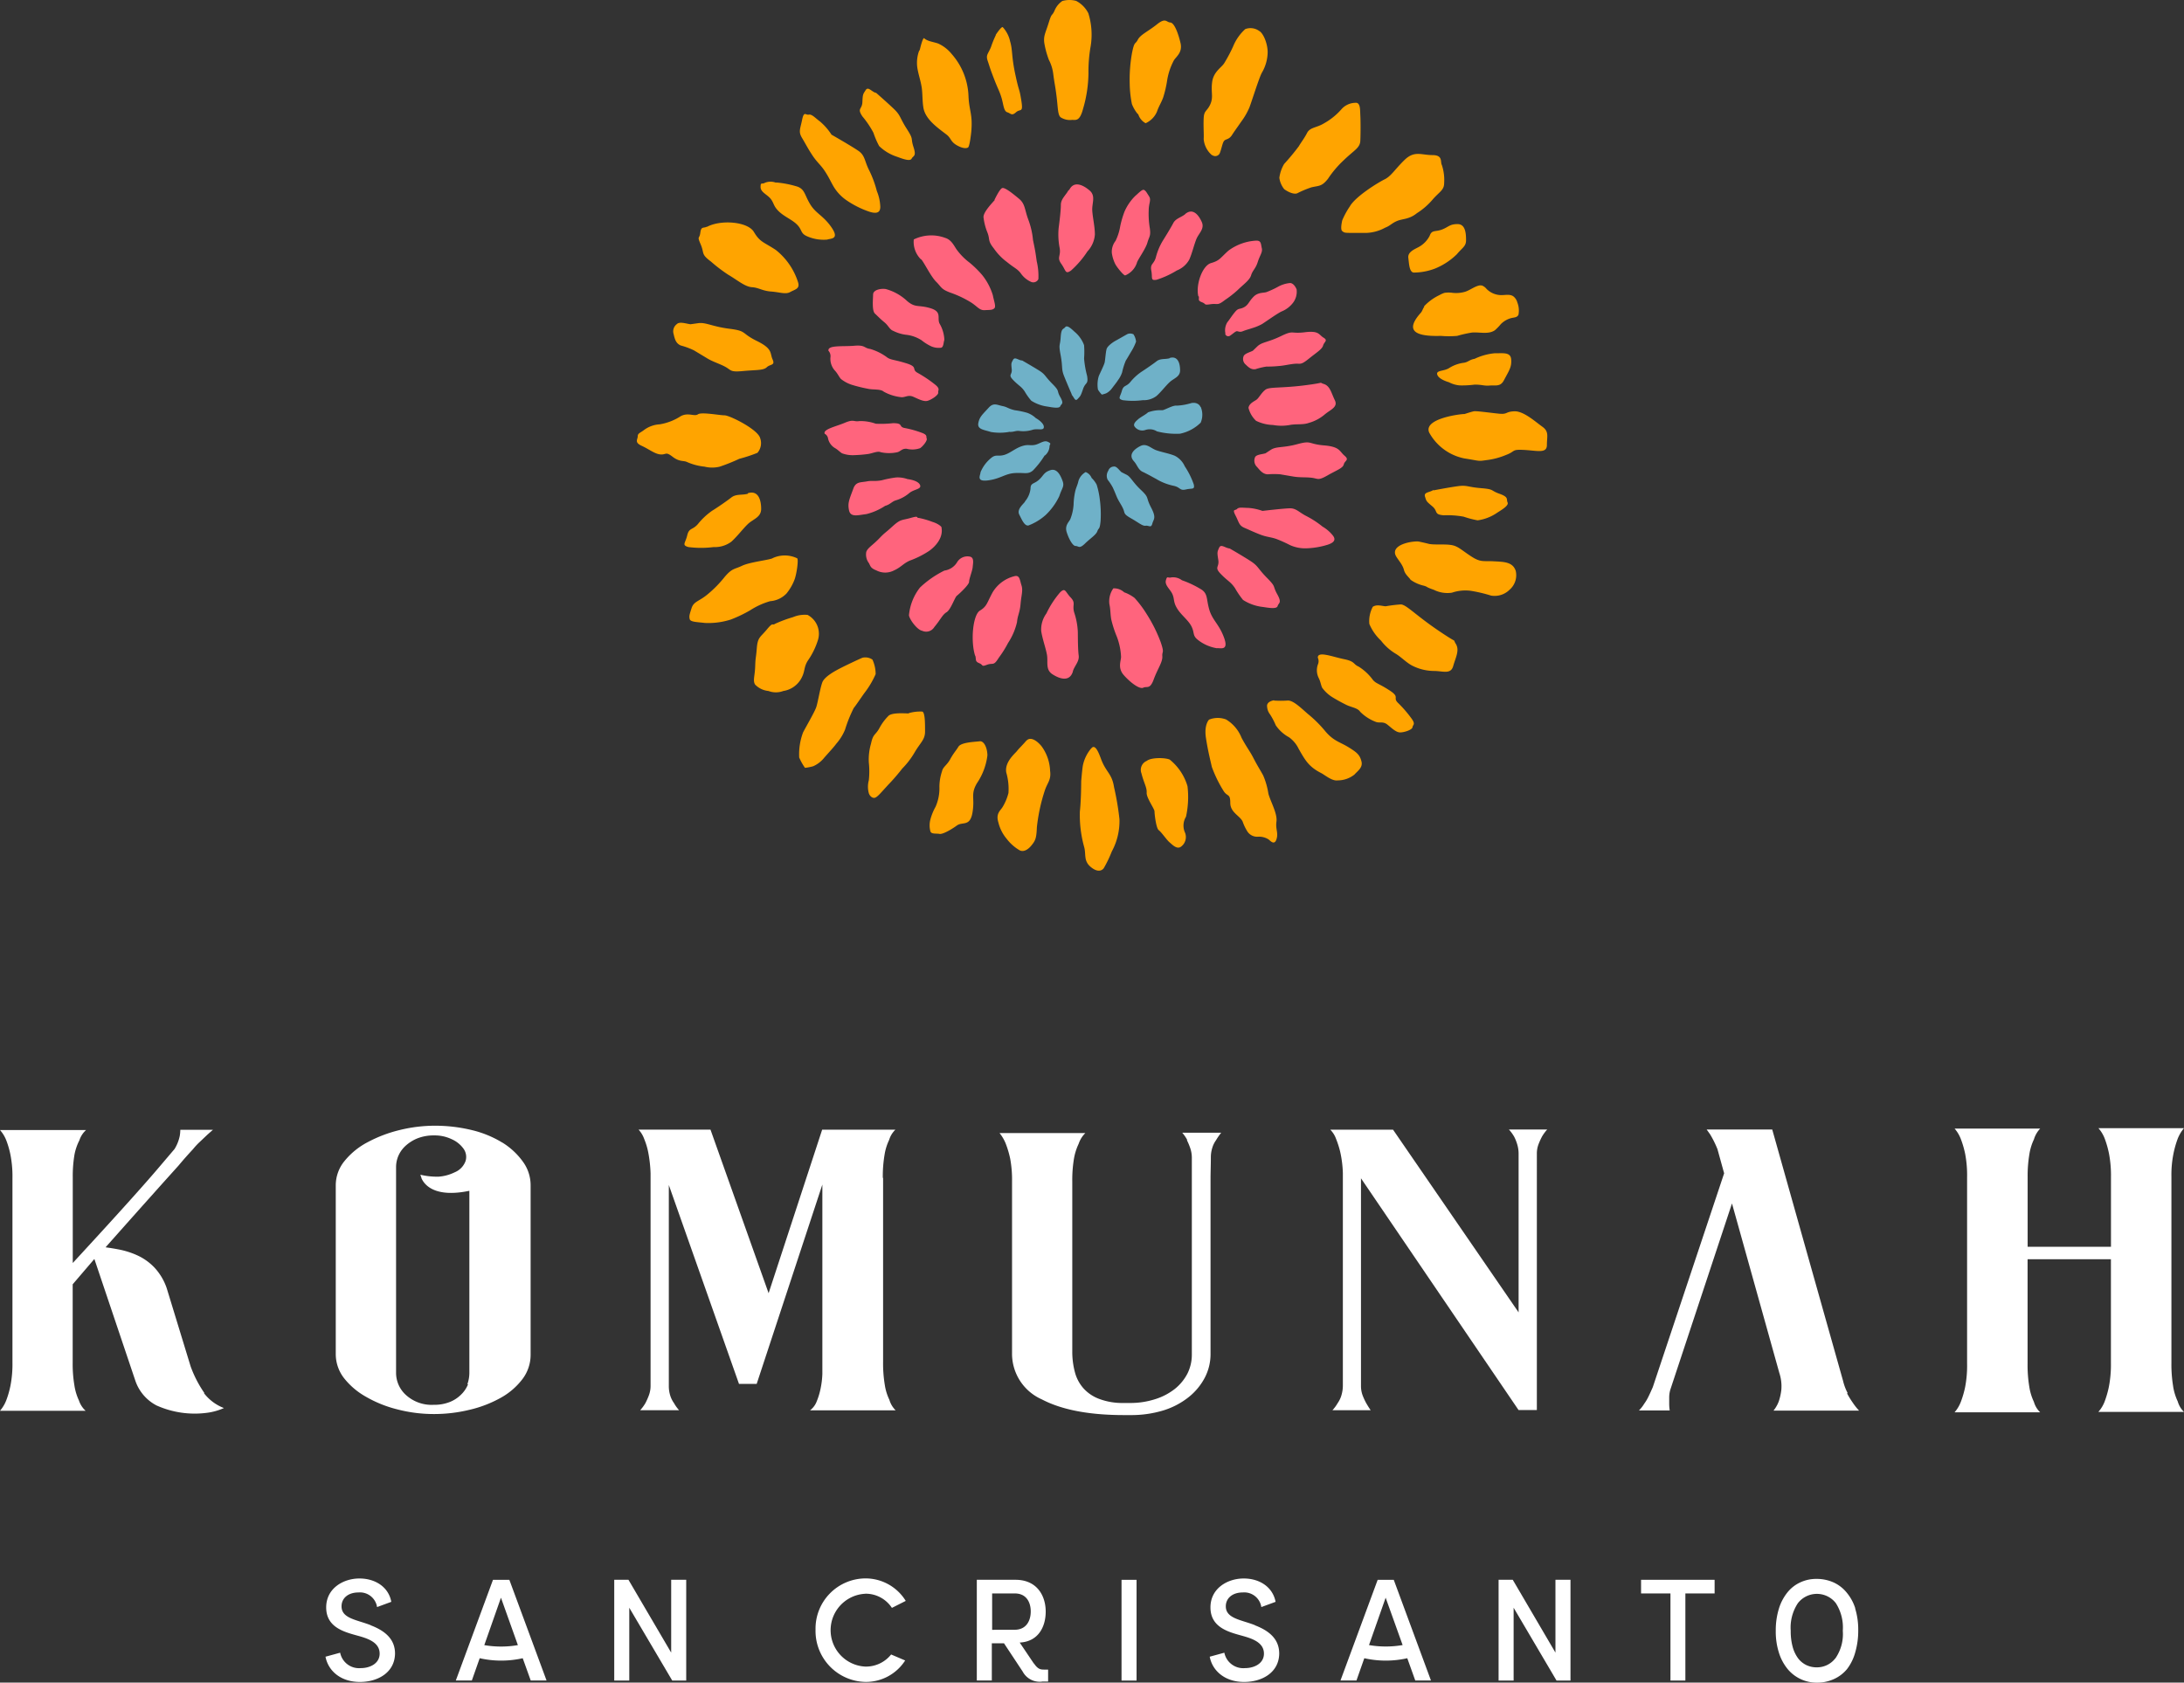 <svg xmlns="http://www.w3.org/2000/svg" viewBox="0 0 835 643.47"><rect x="0" y="0" width="835" height="643.47" fill="#333333" stroke="none"/><defs><style>.cls-1{fill:#fff;}.cls-2{fill:#ffa400;}.cls-3{fill:#ff647d;}.cls-4{fill:#6fb1c8;}</style></defs><g id="Capa_2" data-name="Capa 2"><g id="Capa_1-2" data-name="Capa 1"><path class="cls-1" d="M78.12,532.7a44.33,44.33,0,0,1-5.24-10.17L63.73,492.6a22,22,0,0,0-4.61-7.78,21.22,21.22,0,0,0-6.23-4.56A31.07,31.07,0,0,0,46.26,478c-2.19-.46-4.15-.76-5.9-1q11.13-12.55,17.8-20c4.45-5,7.83-8.72,10.17-11.34,2.54-3.05,4.45-5.09,5.47-6.2a26.23,26.23,0,0,1,2.54-2.73l2.54-2.41c.87-.82,1.76-1.58,2.54-2.26H68.94a15.68,15.68,0,0,1-.2,2.26,15.48,15.48,0,0,1-2,5.08l-5.67,6.67q-3.69,4.39-11.54,13.14T27.82,483V450.31a49.65,49.65,0,0,1,.66-8.78,20.3,20.3,0,0,1,1.88-5.46,9,9,0,0,1,2.55-3.92H0a13.15,13.15,0,0,1,2.39,3.92A33.78,33.78,0,0,1,4,441.66a42.32,42.32,0,0,1,.76,8.77v70.62A43,43,0,0,1,4,529.9a35,35,0,0,1-1.63,5.67A13.81,13.81,0,0,1,0,539.51H32.73a9.22,9.22,0,0,1-2.55-3.94,20.67,20.67,0,0,1-1.72-5.67,49.43,49.43,0,0,1-.67-8.85v-29.9l8.29-9.69L51.8,528.17a16.69,16.69,0,0,0,8.06,9.31,35.64,35.64,0,0,0,19.33,2.8,23.26,23.26,0,0,0,6.43-1.81A17.46,17.46,0,0,1,78,532.8"/><path class="cls-1" d="M192,436.93a40.24,40.24,0,0,0-11.7-4.78,59.77,59.77,0,0,0-14.16-1.65,56.45,56.45,0,0,0-13.33,1.65,51.38,51.38,0,0,0-12.21,4.63,28.14,28.14,0,0,0-8.84,7.17,14.62,14.62,0,0,0-3.39,9.38v64.54a15,15,0,0,0,3.16,9.16A28.14,28.14,0,0,0,140,534.2,45.94,45.94,0,0,0,152,539a55.25,55.25,0,0,0,14,1.76,57.21,57.21,0,0,0,13.42-1.6,45.63,45.63,0,0,0,11.88-4.53,26.5,26.5,0,0,0,8.42-7.2,15.38,15.38,0,0,0,3.15-9.51V453.33a15.26,15.26,0,0,0-3-9.15,27.35,27.35,0,0,0-7.83-7.25m-13.1,92.44a11.1,11.1,0,0,1-2.54,3.84,12.82,12.82,0,0,1-4.25,2.87,15.94,15.94,0,0,1-6.33,1.15,14.59,14.59,0,0,1-10.58-3.72,11.39,11.39,0,0,1-3.81-8.39V446.29a10.9,10.9,0,0,1,.86-4.22,11.21,11.21,0,0,1,2.72-3.84,15.17,15.17,0,0,1,4.6-2.9,16.88,16.88,0,0,1,6.44-1.12,15,15,0,0,1,6.76,1.5,11,11,0,0,1,4.45,3.64A5.38,5.38,0,0,1,178,444a7.37,7.37,0,0,1-4.17,4.32,16.64,16.64,0,0,1-6.1,1.66,27,27,0,0,1-7-.74,7.66,7.66,0,0,0,.39,1.14v.16c1.09,2.54,5.08,7.62,18.33,4.85h0v69.73a13.4,13.4,0,0,1-.76,4.25"/><path class="cls-1" d="M337.52,450.46a49.57,49.57,0,0,1,.67-8.85,20.27,20.27,0,0,1,1.75-5.67,9,9,0,0,1,2.39-3.92h-28l-20.47,62.53L271.64,432H244.15a10.47,10.47,0,0,1,2.16,3.61,26.64,26.64,0,0,1,1.53,5.09,51.27,51.27,0,0,1,.89,8V529.9a10.34,10.34,0,0,1-.67,3.77,25.71,25.71,0,0,1-1.29,2.89,16.16,16.16,0,0,1-2,2.73h14.85a15.41,15.41,0,0,1-1.95-2.73,10.13,10.13,0,0,1-1.43-2.89,12,12,0,0,1-.53-3.62V453.18l26.83,76.06h6.76L314.41,453V525.4a33.11,33.11,0,0,1-.64,5.44,27.34,27.34,0,0,1-1.52,5.09,7.69,7.69,0,0,1-2.55,3.41h32.73a9.19,9.19,0,0,1-2.39-4,20.07,20.07,0,0,1-1.75-5.67,50.36,50.36,0,0,1-.66-8.85V450.46Z"/><path class="cls-1" d="M453.81,436.07a24.21,24.21,0,0,1,1.25,3,11.43,11.43,0,0,1,.61,3.84v75a16.18,16.18,0,0,1-1.63,7.27,18.22,18.22,0,0,1-4.78,5.9,23.41,23.41,0,0,1-7.63,4,30.78,30.78,0,0,1-9.81,1.45H429.6a25.14,25.14,0,0,1-9.25-1.52,15.22,15.22,0,0,1-6.1-4.07,15,15,0,0,1-3.29-6.21,30.12,30.12,0,0,1-1-7.85v-65.1a49.65,49.65,0,0,1,.66-8.78,21.83,21.83,0,0,1,1.78-5.59,10.44,10.44,0,0,1,2.55-4.1H382.15a15.61,15.61,0,0,1,2.39,4.1,37.74,37.74,0,0,1,1.66,5.59,43.81,43.81,0,0,1,.73,8.78v65.58a19.09,19.09,0,0,0,11.4,17.8c7.63,4,18.08,6,31.5,6h2.32a42.11,42.11,0,0,0,12.71-1.81,29.48,29.48,0,0,0,9.64-5.09,23.37,23.37,0,0,0,6.13-7.42,19.38,19.38,0,0,0,2.19-9.08V450.79c0-2.47.12-5.09.12-8.24a11.91,11.91,0,0,1,.54-3.56,9.65,9.65,0,0,1,1.42-2.92,25.86,25.86,0,0,1,2-2.9H452a15.87,15.87,0,0,1,1.88,2.72"/><path class="cls-1" d="M578.85,434.59a16.51,16.51,0,0,1,1.19,2.93,12.32,12.32,0,0,1,.56,3.86v60.5l-48-69.86h-24a9.27,9.27,0,0,1,2.19,3.46,34.63,34.63,0,0,1,1.62,5.09,42.58,42.58,0,0,1,1,8v81.19a13,13,0,0,1-.56,3.87,10.18,10.18,0,0,1-1.42,2.95,15.39,15.39,0,0,1-2,2.72h14.62c-.58-.81-1.14-1.73-1.72-2.72a24,24,0,0,1-1.33-2.87,10.32,10.32,0,0,1-.66-3.64V450.61l60.24,88.62h7V441.15a9.91,9.91,0,0,1,.66-3.61,25.49,25.49,0,0,1,1.3-2.87,15.64,15.64,0,0,1,2-2.72H576.89a15.54,15.54,0,0,1,2,2.72"/><path class="cls-1" d="M706.38,532.7a19.73,19.73,0,0,1-1.73-4.63L691.1,480l-13.53-48.06H652.49l1.3,1.81a39.31,39.31,0,0,1,2.85,5.74l2.54,9.21L631.9,530.49c-.59,1.32-1.12,2.54-1.63,3.56a16.7,16.7,0,0,1-1.66,2.79,13.06,13.06,0,0,1-2,2.55h11.77a16.65,16.65,0,0,1-.2-2.55V534.3a10.72,10.72,0,0,1,.43-2.87l23.57-71.21,18.11,64.85a16.12,16.12,0,0,1,.76,6.43,21.34,21.34,0,0,1-1,4.48,13,13,0,0,1-2,3.48h32.73a23.15,23.15,0,0,1-2.39-3,35,35,0,0,1-2.19-3.56"/><path class="cls-1" d="M830.85,530.16a51.34,51.34,0,0,1-.66-8.93V450a41.06,41.06,0,0,1,.79-8.85,37.71,37.71,0,0,1,1.63-5.72,14.76,14.76,0,0,1,2.39-4H802.27a13,13,0,0,1,2.42,4,37.71,37.71,0,0,1,1.63,5.72,44.52,44.52,0,0,1,.76,8.93v26.72H775.22V450.21a49.65,49.65,0,0,1,.66-8.78,20.49,20.49,0,0,1,1.75-5.72,10.25,10.25,0,0,1,2.39-4.12H747.29a13.52,13.52,0,0,1,2.39,4,36.69,36.69,0,0,1,1.66,5.72,43.78,43.78,0,0,1,.73,8.93v71.2a43.74,43.74,0,0,1-.73,8.92,36.81,36.81,0,0,1-1.66,5.73,13.34,13.34,0,0,1-2.39,4H780a8.89,8.89,0,0,1-2.39-4,20.55,20.55,0,0,1-1.75-5.73,50.27,50.27,0,0,1-.66-8.92V481.56h31.86v39.75a44.48,44.48,0,0,1-.76,8.92,37.71,37.71,0,0,1-1.63,5.72,13,13,0,0,1-2.42,4H835a9.11,9.11,0,0,1-2.39-4,21.56,21.56,0,0,1-1.76-5.72"/><path class="cls-1" d="M141.77,621.52c-5.34-2.11-11.19-2.54-11.19-7.22,0-3.13,2.54-5.31,6.48-5.31a6.61,6.61,0,0,1,7.1,5.59l5.44-2c-1-5.57-6-8.93-12.18-8.93s-12.71,3.77-12.71,11.06c0,8.34,8.23,9.67,13.35,11.19,3.76,1.12,7.09,2.77,7.09,6.49s-3.61,5.54-7.25,5.54a7.36,7.36,0,0,1-7.85-5.9l-5.6,1.53c1,5.36,5.77,9.66,13.15,9.66,6.84,0,13.3-3.59,13.43-10.83,0-4.73-2.73-8.34-9.31-10.84"/><polygon class="cls-1" points="256.61 632 240.28 604.15 234.84 604.15 234.84 642.68 240.59 642.68 240.59 614.84 257.01 642.68 262.36 642.68 262.36 604.15 256.61 604.15 256.61 632"/><path class="cls-1" d="M330.84,609.47A12,12,0,0,1,341,614.89l5.29-2.67a18.05,18.05,0,0,0-15.49-8.6,19.19,19.19,0,0,0-19,19.42v.29A19.5,19.5,0,0,0,331,643.21h.16A17.83,17.83,0,0,0,346.07,635l-5.37-2.29a12.29,12.29,0,0,1-9.84,4.63,13.94,13.94,0,0,1,0-27.85"/><path class="cls-1" d="M395.25,636.15l-5.39-8c7.17-.36,9.94-6.1,9.94-11.82,0-6.18-3.41-12.18-11.54-12.18h-14.8v38.52h5.74V628.44h4.66L391,639.25a7.38,7.38,0,0,0,7.63,3.81h2.09v-4.57h-1.28c-1.5,0-2.54,0-4.12-2.34m-16-12.87V609.37H388c4.45,0,6.08,3.43,6.08,6.89s-1.63,7-6.18,7Z"/><rect class="cls-1" x="428.79" y="604.16" width="5.75" height="38.53"/><path class="cls-1" d="M479.85,621.52c-5.34-2.11-11.19-2.54-11.19-7.22,0-3.13,2.55-5.31,6.49-5.31a6.6,6.6,0,0,1,7.09,5.59l5.45-2c-1.05-5.57-6-8.93-12.19-8.93s-12.71,3.77-12.71,11.06c0,8.34,8.21,9.67,13.32,11.19,3.77,1.12,7.13,2.77,7.13,6.49s-3.62,5.54-7.28,5.54a7.38,7.38,0,0,1-7.86-5.9l-5.59,1.53c1,5.36,5.77,9.66,13.15,9.66,6.84,0,13.32-3.59,13.42-10.83,0-4.73-2.72-8.34-9.3-10.84"/><polygon class="cls-1" points="594.69 632 578.37 604.15 572.95 604.15 572.95 642.68 578.7 642.68 578.7 614.84 595.1 642.68 600.44 642.68 600.44 604.15 594.69 604.15 594.69 632"/><polygon class="cls-1" points="627.42 609.37 638.66 609.37 638.66 642.68 644.36 642.68 644.36 609.37 655.54 609.37 655.54 604.15 627.42 604.15 627.42 609.37"/><path class="cls-1" d="M709.33,615.09A17.76,17.76,0,0,0,706,609a13.83,13.83,0,0,0-5.08-3.89,15.78,15.78,0,0,0-6.46-1.3,14.33,14.33,0,0,0-6.21,1.35,13.54,13.54,0,0,0-4.93,3.89,18.61,18.61,0,0,0-3.23,6.23,28.15,28.15,0,0,0-1.17,8.36,26.46,26.46,0,0,0,1.25,8.52,18.51,18.51,0,0,0,3.38,6.23,14.39,14.39,0,0,0,11.16,5.09,15.21,15.21,0,0,0,6.41-1.35,13.87,13.87,0,0,0,5.09-3.89,18.46,18.46,0,0,0,3.1-6.36,29.52,29.52,0,0,0,1.14-8.41,27.61,27.61,0,0,0-1.19-8.42m-7.58,19.15a8.86,8.86,0,0,1-7.1,3.43,9.11,9.11,0,0,1-3.91-.84,8.78,8.78,0,0,1-3.16-2.54,13.46,13.46,0,0,1-2.11-4.38,22.54,22.54,0,0,1-.76-6.23,16.9,16.9,0,0,1,2.75-10.57,9.2,9.2,0,0,1,12.92-1.58,9,9,0,0,1,1.57,1.58,17.21,17.21,0,0,1,2.67,10.57,16.35,16.35,0,0,1-2.87,10.61"/><path class="cls-1" d="M188.48,604.16l-14.21,38.5h6.13l3-8.52a37.43,37.43,0,0,0,16.45,0l3.06,8.52h6.05l-14.22-38.5Zm-3.33,25L191.53,611,198,629.13a38.09,38.09,0,0,1-12.87,0"/><path class="cls-1" d="M526.72,604.16l-14.22,38.5h6.11l3-8.52a37.34,37.34,0,0,0,16.43,0l3.05,8.52h6l-14.22-38.5Zm-3.33,25L529.77,611l6.49,18.11a38.09,38.09,0,0,1-12.87,0"/><path class="cls-2" d="M417.12,286.29A14.65,14.65,0,0,0,414,292.8c-.3,1.8-.63,6-.63,6s0,7-.51,11.54a45.41,45.41,0,0,0,1.62,13.48c.87,3-.4,5.52,2.88,8s4.65.17,4.65.17a45.17,45.17,0,0,0,3.05-6.35A24.34,24.34,0,0,0,428,313.32,104.68,104.68,0,0,0,425.92,301c-.82-5.34-3.16-5.64-5.09-11.09-.74-1.95-2.16-5.74-3.66-3.63"/><path class="cls-2" d="M438.4,291a3.71,3.71,0,0,0-2,4.73c.92,3.68,2.14,5.44,2,7.4s3,6.15,3,7.17.61,6.46,1.63,7.19,3,3.69,4.09,4.61,2.77,2.77,4.32,1.75a4.54,4.54,0,0,0,1.53-5.64,6.47,6.47,0,0,1,.46-5.85,34.87,34.87,0,0,0,.58-11.7,20.44,20.44,0,0,0-6.79-10.17c-1.83-.82-7.22-.84-8.8.51"/><path class="cls-2" d="M462.28,275.18s-2,1.85-1.22,7,1.86,9.26,2.26,11.12a48.69,48.69,0,0,0,4.5,9.2c1.45,2.26,2.55.87,2.55,4.55s3.71,4.91,4.73,7.15a17.56,17.56,0,0,0,1.65,3.51,4.45,4.45,0,0,0,4.3,2.26,6.85,6.85,0,0,1,3.89,1c.61.4,2.26,2.54,3.08,0s-.41-3.71,0-6.79-2.27-7.63-3.08-10.66a28.59,28.59,0,0,0-2-7c-1.24-2.24-2.26-3.79-3.71-6.61s-2.54-4-4.55-7.76a14.35,14.35,0,0,0-5.9-7,8.88,8.88,0,0,0-6.38,0"/><path class="cls-2" d="M487.13,267.8s-3.08.38-2.67,2.54a5.12,5.12,0,0,0,1.06,2.78,25.72,25.72,0,0,1,2.22,4.22,14.38,14.38,0,0,0,5.08,4.6,11.63,11.63,0,0,1,3.69,4.42c2.54,4.45,3.89,6.92,8.82,9.39,1.68,1,4.1,3,6.16,2.69a10.29,10.29,0,0,0,6.35-2.23c1.25-1.43,3.31-2.67,2.67-5.09s-1.62-3.31-4.9-5.34-5.62-2.31-8.8-6A47.16,47.16,0,0,0,500,273c-2.9-2.54-5.75-5.32-7.81-5.09a39.14,39.14,0,0,1-5.08,0"/><path class="cls-2" d="M503.86,251.58a3.12,3.12,0,0,1,0,2.54,6.62,6.62,0,0,0,.28,5.09c.74,1.42.84,2.67,1.35,3.78a13.89,13.89,0,0,0,3.68,3.49,63.6,63.6,0,0,0,5.78,3.18c1.83.84,4.19,1.12,5.08,2.54a17,17,0,0,0,6.05,3.89c1.45.51,2.67-.3,4.33,1s3.28,3,4.9,3,4.63-1,4.73-2,1.35-1-.5-3.48a45.71,45.71,0,0,0-5.09-5.85c-2.06-2.06.92-2.06-3.18-4.73s-5.08-2.54-6.36-4a19.55,19.55,0,0,0-5.44-5.09c-2.24-1-1.32-2-5.64-2.87s-10-3.18-10-.61"/><path class="cls-2" d="M524.79,232.17a11.58,11.58,0,0,0-1.25,6.46A18.64,18.64,0,0,0,528,245a20.2,20.2,0,0,0,5.44,4.9c2.36,1.35,4.4,3.72,6.86,4.84a18.54,18.54,0,0,0,7.91,1.85c3.38,0,6.46,1.43,7.38-1.85s2.54-6.06,1-8.52,1.73.63-6.89-5.24-11.9-9.64-14.07-9.84a54.38,54.38,0,0,0-5.82.71c-1.24,0-3.51-.92-5.08.3"/><path class="cls-2" d="M546.58,208.07c-1.2-.33-2.72-.66-4-.94-1.68-.39-10.17.76-9.18,4.75.38,1.53,2.75,3.59,3.36,6.05.46,1.83,2,2.85,2.54,3.79a14.07,14.07,0,0,0,5.09,2.27c1.68.5.38.38,3.81,1.57a11.56,11.56,0,0,0,6.89,1.1,16.14,16.14,0,0,1,7.1-.74,54.64,54.64,0,0,1,7.88,1.85,8.12,8.12,0,0,0,7.1-2.26,7.35,7.35,0,0,0,2.34-7.17c-1.12-3.48-4.51-3.48-8.5-3.69s-4.93.51-8.72-2-4.91-3.82-7.48-4.23-6.33,0-8.34-.4"/><path class="cls-2" d="M559.85,158.33c-1.73,0-15.81,1.8-13.42,7.12a19.78,19.78,0,0,0,13.42,9.86c6.06.94,5.09,1.15,8.32.67a27.71,27.71,0,0,0,7.63-2c3.79-1.42,1.93-2.19,7-1.91s8.62,1.43,8.62-1.9.91-5.09-1.76-7-7.17-6-10.65-5.88-2.55,1.23-5.8.92-8.75-1.12-9.74-.92-3.56,1.05-3.56,1.05"/><path class="cls-2" d="M563.8,137.22c-2,.31-2.55,1.35-4.3,1.53a13.83,13.83,0,0,0-5.55,2.06c-2.06,1.24-5.08.73-4.42,2.54s4.42,2.82,4.42,2.82a10.66,10.66,0,0,0,4.2,1.22,38.14,38.14,0,0,0,5.65-.3c3,0,3.48.53,5.74.35s4.1.56,5.44-2c2.09-3.94,3-5.09,2.78-8s-3.16-2.29-6.39-2.34a22.88,22.88,0,0,0-7.63,2.14"/><path class="cls-2" d="M544.47,117.41c-.51.66-.66,1.53-1.25,2.19-4.8,5.39-4.8,9.23,7.63,8.85a36.35,36.35,0,0,0,6.26,0,46.62,46.62,0,0,1,5.62-1.27c3-.26,6.41.84,8.87-.94a20.41,20.41,0,0,0,2.19-2.27,8.67,8.67,0,0,1,3.94-2.31c1.09-.28,2.31-.18,2.82-1.3a8.4,8.4,0,0,0-.45-4.73,4.36,4.36,0,0,0-1.56-2.34c-1.29-.86-3-.43-4.57-.43a8,8,0,0,1-5.62-2.37,4.32,4.32,0,0,0-1.66-1.27,2.76,2.76,0,0,0-1.34,0c-1.83.49-3.26,1.68-5.09,2.32a12.2,12.2,0,0,1-4.88.45,10.73,10.73,0,0,0-3.1,0,9.39,9.39,0,0,0-1.89.84,19.34,19.34,0,0,0-5.9,4.28"/><path class="cls-2" d="M542.51,94.4c-1.42.84-4.37,1.83-4.07,4.22s.38,5.34,2,5.62a23.21,23.21,0,0,0,8.24-1.55A25.85,25.85,0,0,0,557,97.22c2.11-2.54,3.51-3,3.51-5.34s-.13-6.18-3.23-6.18-3.43,1.12-6,2.09-3.84,0-4.68,2.39a10.21,10.21,0,0,1-4.07,4.22"/><path class="cls-2" d="M516.27,78.66a30.16,30.16,0,0,0-3.1,5.62c-.28,1.27-.69,3.53,0,4.09s.83.69,3.1.69h6.33a16.2,16.2,0,0,0,7-2c1.93-.74,2.39-1.63,4.5-2.54s4.63-.56,7.63-3a26.35,26.35,0,0,0,5.9-5.09c2.54-3,4.5-3.66,4.5-6.33a18.15,18.15,0,0,0-.87-7c-.68-1.14.56-3.79-3.63-3.79S540.76,57.5,537,61.16s-5.09,6.18-7.63,7.43-10.81,6.33-13.2,10.17"/><path class="cls-2" d="M491,62.64A13.7,13.7,0,0,0,489.13,68,8.7,8.7,0,0,0,491,72.35s2.95,2.21,4.9,1.6a39,39,0,0,1,5.5-2.31c2.95-.69,3.94-.26,6.33-3.28a39.25,39.25,0,0,1,6.05-7.12c4.07-3.94,6.18-4.63,6.31-7.45s.12-7.63,0-9.69.12-5.09-2-4.78a7.23,7.23,0,0,0-5.29,2.54,25.37,25.37,0,0,1-6.89,5.47c-2.67,1.55-5.08,1.37-6.18,3.51s-2.34,3.66-3.15,5.08A87.27,87.27,0,0,1,491,62.66"/><path class="cls-2" d="M463.45,59.3a1.91,1.91,0,0,0,2.68-.34,2.34,2.34,0,0,0,.27-.49c.71-1.84,1-4,1.68-4.68s1.83-.41,2.95-2.16,2.39-3.44,3.51-5.09a26.36,26.36,0,0,0,3.1-5.34c.84-2.11,3.66-11.24,4.78-13.35A15.9,15.9,0,0,0,484.66,20c0-3.38-1.68-7.32-3.23-8.16a5.67,5.67,0,0,0-5.34-.71,18.22,18.22,0,0,0-4.63,6.61,58.08,58.08,0,0,1-3.38,6.38c-1,1.68-4.07,3.23-4.63,7.17s.56,5.75-.71,8.57-2.39,2.24-2.54,5.34.12,6.18,0,8a9.13,9.13,0,0,0,3.23,6.2"/><path class="cls-2" d="M435.17,43.62a5.81,5.81,0,0,0,2.83,3.5,8.56,8.56,0,0,0,4.32-4.37c.71-2.11,1.68-3.51,2.39-5.47a41.94,41.94,0,0,0,1.55-6.74,24.62,24.62,0,0,1,2.54-7.45c.84-1.42,3.39-3,2.55-6.61S449,8.7,447.43,8.6s-1.7-2-5.09.71S436,13.25,435,15.21s-1.25.31-2.21,5.09a57.53,57.53,0,0,0-.87,11.87,42.53,42.53,0,0,0,.84,7.63A14.25,14.25,0,0,0,435,43.62"/><path class="cls-2" d="M406.23.33a8.17,8.17,0,0,0-3,3.62c-1.11,2.54-1,.58-2.26,4.67s-2.11,5.09-1.68,8A34.93,34.93,0,0,0,401,22.86a15.88,15.88,0,0,1,1.71,5.62c.55,4.17.68,3.9,1.24,8.37s.43,7.3,1.68,8.09a6.65,6.65,0,0,0,4.25.91c1.52,0,2.92.56,4.19-4.19A50.16,50.16,0,0,0,416.15,28,55.76,55.76,0,0,1,417,17.6a27.47,27.47,0,0,0-.89-12.51A10.83,10.83,0,0,0,411.42.33a9.94,9.94,0,0,0-5.08,0"/><path class="cls-2" d="M380.73,13.43a38.2,38.2,0,0,0-1.83,4.5c-1.12,2.82-2.09,3-1.25,5.44s.56,2,2.24,6.39,2.11,4.75,2.95,7.42.84,5.29,2.26,5.75,1.68,1.5,3.36,0,2.82.46,2-4.6-.71-2.55-2.26-9.77-1-9.36-2-12.71a11.73,11.73,0,0,0-2.82-5.47c-.56-.31-2.67,2.92-2.67,2.92"/><path class="cls-2" d="M351.43,19.36a13.25,13.25,0,0,0-.66,6.86c.44,2.54,1.27,4.83,1.63,7.3s.2,5.09.66,7.78c.79,4.4,5.52,7.63,8.83,10.17,1.55,1.2,1.52,2.34,3.1,3.54.79.61,3.53,2.21,5.08,1.42.67-.33,1.2-5.36,1.28-6.13.58-6.74-.82-7.75-1.07-13.6a25.69,25.69,0,0,0-6.39-16,14.17,14.17,0,0,0-5.08-4c-1.53-.62-4.25-.87-5.44-2.06-.54-.51-1.53,3.71-1.63,4.09l-.23.69"/><path class="cls-2" d="M392.55,283.06c-1.39,1.68-3,3.18-3.73,4.14s-4.81,4.22-4.1,8.22a22.51,22.51,0,0,1,.84,7.83,19.52,19.52,0,0,1-2.16,5.24c-.84,1.5-2.77,2.54-1.7,6a15.21,15.21,0,0,0,3.15,6.26,17,17,0,0,0,4.7,4.25c1.33.94,3.13.33,4.71-1.58s2-2.77,2.16-7a67.76,67.76,0,0,1,3-14c1-3.12,2.54-4.09,2.06-7.62a17,17,0,0,0-3.26-9.41c-2.28-2.77-4.55-3.51-5.67-2.22"/><path class="cls-2" d="M374.5,283.49c-1.83.23-7,.36-8.06,2.06s-1.93,2.54-3.16,4.81-2.77,2.9-3.12,4.6a19,19,0,0,0-1,5.9,17.54,17.54,0,0,1-1.45,7.63,20.68,20.68,0,0,0-2,4.91,8.8,8.8,0,0,0,0,4.5c.35,1.19,2.29.76,3.48,1s4.45-1.6,6.64-3.2,5.08.61,6-5.09-.84-6.76,1.68-11.09a24.12,24.12,0,0,0,4-10.63c0-2.54-1.14-5.64-3-5.41"/><path class="cls-2" d="M347.52,272.84c-1.45,0-6.77-.49-8,1.09a19.53,19.53,0,0,0-3.26,4.45c-1.57,2.9-2.41,2.06-3.25,6a21.82,21.82,0,0,0-.84,7.19,31.28,31.28,0,0,1,0,6.84,9.3,9.3,0,0,0,0,4.91c.36,1.2,1.55,2.16,2.54,1.68s2.11-1.86,4.83-4.83a76.69,76.69,0,0,0,5.42-6.26,31,31,0,0,0,4.71-6.15c2.16-3.74,4-4.83,4-8s0-7.12-1-7.63a15.73,15.73,0,0,0-5.29.61"/><path class="cls-2" d="M305.59,289.77a21.35,21.35,0,0,0,2.18,3.87,19.46,19.46,0,0,0,3.13-.61,11.16,11.16,0,0,0,4.22-3.26c1.81-2.06,3.74-4.12,4.58-5.31a19.43,19.43,0,0,0,3.38-5.42,52.3,52.3,0,0,1,3.36-8.34c.48-.46,3.38-4.81,4.22-5.9a34.15,34.15,0,0,0,4.12-7,13.28,13.28,0,0,0-1.22-5.55,4.79,4.79,0,0,0-3.84-.71c-1.48.61-6.77,3.13-8.44,4s-6.06,3.13-6.9,5.44-1.67,7.48-2.28,9.38-4.33,8.22-5.09,9.79a23.8,23.8,0,0,0-1.45,9.64"/><path class="cls-2" d="M308.87,235.17a11.38,11.38,0,0,0-5.68.84,49.59,49.59,0,0,0-6.86,2.55c-1.22.84-.56-.94-3.13,2.16s-3.51,2.9-3.86,7.22-.49,3.15-.61,6.89-1,5.52,0,7a8.22,8.22,0,0,0,5.08,2.42,8,8,0,0,0,5.67,0,9.45,9.45,0,0,0,6.82-4.71c1.62-2.9.89-4.22,2.54-6.87a28.5,28.5,0,0,0,3.84-7.78,8.14,8.14,0,0,0-3.84-9.69"/><path class="cls-2" d="M295.41,213.48c-1.57.72-8.69,1.45-11.69,2.88s-3.74.86-6.64,4.24a44.43,44.43,0,0,1-6.77,6.87c-3.12,2.54-5.08,2.54-5.9,5.09s-1,3.12-.71,4.22,2.77,1.09,5.78,1.45a28,28,0,0,0,10-1.33,50.72,50.72,0,0,0,7.32-3.51,28.62,28.62,0,0,1,7.63-3.48,9.65,9.65,0,0,0,6.23-2.9,19,19,0,0,0,3.13-5.41c.74-1.94,1.58-7.48,1-8.09a10.94,10.94,0,0,0-9.51,0"/><path class="cls-2" d="M285.93,188.82c-2.16.61-4.5,0-6.31,1.42s-5.57,4-7.37,5.09a26.4,26.4,0,0,0-5.42,5.08c-2.06,2.39-3.38,1.33-4.09,4.33s-2.19,3.73.48,4.47a37.93,37.93,0,0,0,9.64,0,10.47,10.47,0,0,0,6.76-2.06c2.29-2.06,4.32-4.83,6.31-6.74s5.08-2.54,5.08-5.8-1-7.24-5.08-6"/><path class="cls-2" d="M266.86,158.43c-1.33,1-3.74-.84-6.62.74a21,21,0,0,1-8,3.1,11.09,11.09,0,0,0-6.06,2.21c-1.4,1.07-2.36,1.2-2.36,2.39s-1.38,2.29,1.5,3.61,5.08,3.18,7.27,3.31,1.86-1.2,4.53.86,4.17,1.4,5.46,2a22.32,22.32,0,0,0,6.79,1.81,12.11,12.11,0,0,0,5.8,0,69.24,69.24,0,0,0,7.48-3,56.36,56.36,0,0,0,6.94-2.29,5.67,5.67,0,0,0,1-5.72c-1-3.33-11.65-8.62-13.58-8.62s-8.88-1.35-10.17-.38"/><path class="cls-2" d="M264,124c-1.8-.23-4.22-1.15-5.29,0a3.43,3.43,0,0,0-1.17,3.74c.44,1.88.82,3.53,2.7,4.37a28.29,28.29,0,0,1,5.09,1.88l4.6,2.77c2.54,1.63,4.91,2.19,7.32,3.49s1.76,2.13,6.77,1.65,7.85-.2,9.13-1.45,3.33-.61,2.23-3,.21-4-6-7.05-3.66-3.81-10.45-4.67-9-2.55-12-2.14Z"/><path class="cls-2" d="M270.29,86.67c-1.35.73-2.21-.26-2.54,2.34s-1.33,1,.15,4.47,0,3.64,3.91,6.54a58.66,58.66,0,0,0,6.67,5.08c3.43,2,6.33,4.56,9,4.73s3.89,1.4,7.35,1.66,5.5,1.19,7.33.17,3.81-1.19,2.92-3.84a25.62,25.62,0,0,0-8.49-12.25c-4.78-3.13-6-2.93-8.37-6.89s-12.71-4.76-17.95-1.91"/><path class="cls-2" d="M296.71,69.88a5.8,5.8,0,0,0-4.22,0c-1.2.74-1.7-.4-1.7,1.63s2.54,2.85,3.86,4.53,1,2.77,3.15,4.83,5.09,3.13,7,5.09,1.22,3.25,3.64,4.34a15.72,15.72,0,0,0,7.83,1.33c1.2-.49,4.83,0,1.68-4.61s-6-5.29-8.19-8.9-2-5.59-4.76-6.71a38.61,38.61,0,0,0-8.26-1.63"/><path class="cls-2" d="M317.89,51.47a23,23,0,0,0-4.47-5.08c-1.68-1.22-3-2.8-4.22-2.55s-1.81-1.55-2.55,2.06-1.45,4.45,0,6.87,2.06,3.74,3.87,6.51,3.25,3.74,4.83,6.15,2.11,3.74,3.28,5.78a16.84,16.84,0,0,0,4.91,5.31,35.83,35.83,0,0,0,8.57,4.35c3.48,1.19,4.45.13,4.45-1.81a17.53,17.53,0,0,0-1.32-6,41.16,41.16,0,0,0-2.9-7.86c-1.81-3.48-1.55-5.7-4.1-7.48s-10.47-6.3-10.47-6.3"/><path class="cls-2" d="M334.78,35.5c-1.68-.56-2.88-2.54-3.84-1s-1.1,1.45-1.22,4.48-2.16,2.28,0,5.54a34.87,34.87,0,0,1,4.22,6.26,31.64,31.64,0,0,0,2.19,5.08,17.5,17.5,0,0,0,6.86,4.1c1.68.61,4.94,1.93,5.55.71s1.93-.71.71-4.45.25-2.55-2.55-6.92-2.28-5.09-4.93-7.63-6.89-6.23-6.89-6.23"/><path class="cls-2" d="M548,187.39c-1.47,1-3.74.77-3.18,2.55s.46,1.73,2.78,3.68.48,3.13,4.37,3.44a34.27,34.27,0,0,1,7.63.53,36.47,36.47,0,0,0,5.34,1.4,17.23,17.23,0,0,0,7.45-2.9c1.53-1,4.58-2.72,4-3.94s.61-2-3.07-3.31-1.84-1.73-7.1-2.16-5.31-1.25-8.95-.74-9.16,1.58-9.16,1.58"/><path class="cls-3" d="M352.53,241.2a3.61,3.61,0,0,0,4.68-1.4c2.36-2.79,3.05-4.68,4.68-5.67s3.15-5.69,3.94-6.3,4.68-4.2,4.68-5.34,1.27-4.25,1.37-5.6.66-3.56-.94-4a4.62,4.62,0,0,0-5.09,2.24,6.76,6.76,0,0,1-4.78,3.07,37.94,37.94,0,0,0-9.31,6.46,20.07,20.07,0,0,0-4.24,10.68c.35,1.78,3.2,5.57,5.08,5.9"/><path class="cls-3" d="M315.38,165.91a2.52,2.52,0,0,1,1.22,1.85,5.64,5.64,0,0,0,2.54,3.54c1.22.68,1.88,1.5,2.8,2.06a11.67,11.67,0,0,0,4.34.71,51.72,51.72,0,0,0,5.7-.46c1.73-.3,3.59-1.22,4.81-.66a15,15,0,0,0,6.25,0c1.3-.31,1.81-1.5,3.64-1.32a8.92,8.92,0,0,0,5.09-.23c1.19-.79,2.87-3,2.54-3.69s.48-1.37-2-2.24a38.45,38.45,0,0,0-6.4-1.78c-2.55-.48-.31-1.9-4.56-1.85a40.7,40.7,0,0,1-6.53.2,16.86,16.86,0,0,0-6.33-1c-2.14.35-2-.84-5.47.63s-8.77,2.55-7.63,4.35"/><path class="cls-3" d="M316.8,134.19a3.14,3.14,0,0,1,.69,2.55,6.78,6.78,0,0,0,1.62,4.88c1.12,1.17,1.55,2.31,2.37,3.28a13,13,0,0,0,4.47,2.34,58.22,58.22,0,0,0,6.39,1.53c2,.3,4.37,0,5.52,1a17.44,17.44,0,0,0,6.89,2.14c1.52,0,2.54-1,4.42-.18s4,2,5.54,1.53,4.18-2.24,4-3.16,1-1.34-1.42-3.2a48.77,48.77,0,0,0-6.44-4.3c-2.54-1.4.34-2.21-4.32-3.66s-5.67-1.2-7.22-2.16a20.38,20.38,0,0,0-6.59-3.33c-2.54-.36-1.83-1.6-6.2-1.22s-10.45-.38-9.74,2.08"/><path class="cls-3" d="M477.34,156a10.15,10.15,0,0,0,2.89,4.93,15.89,15.89,0,0,0,6.51,1.6,17.88,17.88,0,0,0,6.36,0c2.32-.48,5.09,0,7.25-.79a16.1,16.1,0,0,0,6.2-3.3c2.27-1.88,5.09-2.77,3.77-5.44s-1.78-5.42-4.2-6.16,1.48-.58-7.47.54-13.3.53-14.8,1.62-2.55,3.18-3.41,3.82-2.8,1.4-3.1,3.08"/><path class="cls-3" d="M338.54,193.42c1.88-.56,2.54-1.7,4.07-2.11a14,14,0,0,0,5.09-2.8c1.88-1.5,4.88-1.4,4-3.15s-4.73-2.14-4.73-2.14a11.25,11.25,0,0,0-4.34-.63,40,40,0,0,0-5.55,1.09c-2.95.51-3.53,0-5.74.43s-4.12,0-5.09,2.75c-1.53,4.17-2.24,5.47-1.65,8.29s3.45,1.83,6.66,1.45a23.23,23.23,0,0,0,7.2-3.18"/><path class="cls-3" d="M468.44,127.74a1.22,1.22,0,0,0,1.53.79,1.37,1.37,0,0,0,.32-.16c1-.66,2-1.63,2.54-1.7s1.07.51,2.32,0,2.54-.82,3.71-1.22a19.64,19.64,0,0,0,3.61-1.5c1.22-.74,6.13-4.28,7.63-4.89a10.33,10.33,0,0,0,4.12-3.1,7,7,0,0,0,1.5-5.34c-.46-1-1.19-2.24-2.41-2.39a11.74,11.74,0,0,0-4.86,1.53,34.87,34.87,0,0,1-4.12,1.9c-1.15.46-3.28,0-5.09,1.84s-1.93,3.1-3.63,4-2.06.2-3.34,1.7-2.28,3.16-3,4a5.88,5.88,0,0,0-.76,4.35"/><path class="cls-3" d="M429.88,226.58a5.73,5.73,0,0,0-4.22-1.58,8.6,8.6,0,0,0-1.52,6c.48,2.16.35,3.86.73,5.92a42.24,42.24,0,0,0,2.14,6.59,24.92,24.92,0,0,1,1.6,7.63c0,1.65-1.4,4.27,1.07,7.07s6,5.47,7.43,4.78,2.54.81,4-3.2,3.44-6.62,3.28-8.8.92-.92-.66-5.52a56.82,56.82,0,0,0-5.34-10.66,41.57,41.57,0,0,0-4.6-6.13,14.46,14.46,0,0,0-3.87-2.13"/><path class="cls-3" d="M333.81,112.55c0,1.63-.53,6.23.71,7.38s2,2,3.59,3.3,2,2.78,3.36,3.28A15.12,15.12,0,0,0,346.2,128a13.78,13.78,0,0,1,6.12,2.11,18.21,18.21,0,0,0,3.77,2.36,7.26,7.26,0,0,0,3.69.51c1-.2.91-2,1.27-3a13.19,13.19,0,0,0-1.83-6.23c-1.07-2.13,1.11-4.52-3.54-5.9s-5.62,0-8.85-2.72a19.24,19.24,0,0,0-8.21-4.6c-2.09-.28-4.78.38-4.81,2.09"/><path class="cls-3" d="M380.3,76.5c-.92,1.11-4.68,4.88-4.25,6.81a22.19,22.19,0,0,0,1.37,5.37c1.25,3,0,3.15,2.55,6.33a22,22,0,0,0,5.08,5.24c2.93,2.39,3.94,2.54,5.27,4.34A9.33,9.33,0,0,0,394,107.7a2.15,2.15,0,0,0,2.92-.8.89.89,0,0,0,.08-.17,24.23,24.23,0,0,0-.63-6.79c-.56-4-.61-4.22-1.43-8.16a29.85,29.85,0,0,0-1.73-7.63c-1.52-4-1.19-6.13-3.61-8.14s-5.49-4.5-6.48-4.07-2.9,4.48-2.9,4.48"/><path class="cls-3" d="M360,201.79c0-.56-1.78-1.71-3.46-2.19a31,31,0,0,0-5.26-1.53c-1.2,0,.38-1-3.11,0s-3.76.33-7,3.28-2.55,2-5.09,4.63-4.35,3.51-4.88,5.09a5.44,5.44,0,0,0,1,4.27c.66,1.17.55,1.88,2.87,2.8a7.3,7.3,0,0,0,6.74,0c2.82-1.3,3.38-2.55,6-3.74a35.12,35.12,0,0,0,7.38-3.69c2.54-1.78,5.47-5.08,4.78-8.87"/><path class="cls-3" d="M434.69,100.4c.36-1.17,3.33-5.24,4-7.63s1.33-2.36.92-5.47a32.81,32.81,0,0,1-.43-6.79c0-2.87,1.06-4,.12-5.46s-1.17-2-1.85-2.39-1.89.94-3.51,2.36a19.36,19.36,0,0,0-4,5.87,36.77,36.77,0,0,0-1.63,5.52,20.36,20.36,0,0,1-1.8,5.7,6.77,6.77,0,0,0-1.43,4.63A14,14,0,0,0,426.4,101c.69,1.3,3.18,4.35,3.79,4.32a7.83,7.83,0,0,0,4.5-4.88"/><path class="cls-3" d="M352.2,99.18c1,1,3.68,6.56,5.72,8.57s1.75,2.77,5.31,4.12a39.64,39.64,0,0,1,7.48,3.46c3,1.75,3.61,3.4,5.77,3.28s2.8,0,3.61-.64,0-2.54-.51-5.09a23,23,0,0,0-4-7.62,38.44,38.44,0,0,0-4.94-4.86,23.61,23.61,0,0,1-5.08-5.24c-1-1.58-2-3.51-4.15-4.17a15.26,15.26,0,0,0-12.05.58,9.43,9.43,0,0,0,2.75,7.63"/><path class="cls-3" d="M453.2,81.84c-1.52,1.29-3.68,1.65-4.63,3.48s-3.07,5.26-4.11,6.92a23.5,23.5,0,0,0-2.55,6.2c-.76,2.72-2.26,2.31-1.73,5.09s-.43,3.84,2,3.46a34.51,34.51,0,0,0,7.76-3.56,9.32,9.32,0,0,0,4.75-4.15c1.12-2.54,1.78-5.52,2.7-7.81s3.25-3.94,2.08-6.58-3.43-5.55-6.38-3"/><path class="cls-3" d="M410.18,256.74c.63-2.14,2.54-3.76,2.23-6.08s-.3-6.81-.33-9a27,27,0,0,0-1.37-7.38c-.89-3,.74-3.56-1.37-5.79s-2-3.87-4-2a35.91,35.91,0,0,0-5.26,8.09,10.44,10.44,0,0,0-2,6.76c.46,3,1.68,6.28,2.19,9s-.66,5.7,2.06,7.48,6.58,3.12,7.86-1"/><path class="cls-3" d="M408.6,72.55c-.94,2-3,3.44-3,5.75s-.58,6.82-.86,9a27.12,27.12,0,0,0,.41,7.63c.5,3.13-1.2,3.43.63,6s1.43,4.07,3.69,2.54a36.3,36.3,0,0,0,6.28-7.32,10.56,10.56,0,0,0,2.85-6.46c0-3.08-.84-6.43-1-9.2s1.42-5.55-1-7.63-6.13-4-7.91,0"/><path class="cls-3" d="M479,134.12c-1.32.68-3.35,1.12-3.61,2.31a2.76,2.76,0,0,0,.89,3c1.12,1.09,2.11,2,3.74,1.75a25.48,25.48,0,0,1,4.25-1,39.33,39.33,0,0,0,4.35-.18c2.49-.17,4.27-.71,6.45-.89s2.14.64,5.29-1.9,5.09-3.64,5.5-5.09,2-1.88.15-3-1.63-2.75-7.15-2.06-4.14-.94-9.1,1.47-7.2,2.22-9,3.89Z"/><path class="cls-3" d="M483.82,173.36c-1.5.43-3.76.45-4.07,1.73a3.33,3.33,0,0,0,.89,3.53c1.2,1.42,2.26,2.72,4.07,2.77a29.34,29.34,0,0,1,4.78,0l4.81.82c2.74.48,4.78.2,7.22.5s2.34,1.2,6-.89,5.9-2.77,6.25-4.24,2.27-1.63.28-3.31-1.7-3.43-7.85-3.94-4.58-2-10.17-.48-8,.76-10.18,2.18Z"/><path class="cls-3" d="M458.31,113.32c.28,1.12-.58,1.57,1.22,2.26s.49,1.17,3.29.76,2.54.72,5.49-1.6a39.9,39.9,0,0,0,4.93-3.86c2.14-2.11,4.53-3.72,5.09-5.6s1.75-2.54,2.54-5.08,1.93-3.74,1.55-5.29-.15-3-2.24-2.88a19.57,19.57,0,0,0-10.52,3.82c-3.21,2.87-3.28,3.79-6.64,4.75s-5.93,8.34-4.86,12.72"/><path class="cls-3" d="M372.87,250.76c.46,1.45-.23,2.14,1.5,2.85s.64,1.48,3,.61,2.42.66,4.48-2.67a40.57,40.57,0,0,0,3.56-5.67,24.61,24.61,0,0,0,3.43-8c.2-2.54,1.07-3.56,1.35-6.92s1-5.08.35-7.12-.68-3.91-2.54-3.53a13.53,13.53,0,0,0-8.49,6.2c-2.24,4.12-2.14,5.34-4.86,7s-3.61,11.64-1.85,17.21"/><path class="cls-3" d="M451.88,221.9a5.59,5.59,0,0,0-4.07-1.09c-1.37.4-1.55-.82-2.06,1.12s1.73,3.43,2.54,5.39.23,2.92,1.81,5.46,4.22,4.35,5.44,6.79.33,3.46,2.39,5.09a15.8,15.8,0,0,0,7.28,3.23c1.29-.18,4.67,1.19,2.79-4s-4.45-6.66-5.64-10.7-.51-5.93-2.85-7.63a38,38,0,0,0-7.63-3.66"/><path class="cls-3" d="M482.8,195.43a20,20,0,0,0-5.62-1.2c-1.78,0-3.48-.38-4.19.38s-2-.15-.61,2.55,1.27,3.79,3.48,4.73,3.31,1.52,5.95,2.54,4.12.92,6.43,1.78a54.77,54.77,0,0,1,5.09,2.31,14.14,14.14,0,0,0,6.05,1.17,30.52,30.52,0,0,0,8.11-1.34c3-.94,3.13-2.19,2.14-3.51a14.3,14.3,0,0,0-4-3.46,35.27,35.27,0,0,0-6-3.94c-3-1.48-4-3.13-6.61-3.05s-10.4,1-10.4,1"/><path class="cls-3" d="M470.09,209.75c-1.76-.21-3.31-1.86-4-.26s-.79,1.63-.31,4.6-1.7,2.67,1,5.45,3.64,2.84,5.37,5.34a32.59,32.59,0,0,0,3.1,4.55,17.53,17.53,0,0,0,7.63,2.69c1.78.26,5.24.94,5.59-.35s1.76-1.1-.15-4.53-.25-2.54-3.94-6.28-3.2-4.42-6.31-6.43-7.93-4.78-7.93-4.78"/><path class="cls-4" d="M459,155.66s-.66-2-3.48-1.53a22.67,22.67,0,0,1-5.65,1c-1.45-.23-4.75,1.78-5.52,1.75a13.7,13.7,0,0,0-5.46.82c-.59.68-2.9,1.88-3.64,2.54s-2.19,1.78-1.48,2.87a3.62,3.62,0,0,0,4.2,1.3,5.22,5.22,0,0,1,4.37.56,29.32,29.32,0,0,0,8.8.89,15.76,15.76,0,0,0,7.91-4.22,7.73,7.73,0,0,0,0-6.08"/><path class="cls-4" d="M385.79,165.14c1.7.18,2.54-.53,3.94-.33a11.87,11.87,0,0,0,5.09-.46c2-.58,4.35.54,4.27-1.14s-3.08-3.33-3.08-3.33a9.49,9.49,0,0,0-3.25-2,32.81,32.81,0,0,0-4.78-1c-2.55-.58-2.8-1.22-4.73-1.6s-3.31-1.37-5.09.46c-2.54,2.8-3.66,3.61-4.12,6.05s2.11,2.54,4.81,3.41a20.48,20.48,0,0,0,6.81,0"/><path class="cls-4" d="M391.82,191.94c-.92,1.17-3.11,2.93-2.11,4.89s2,4.4,3.5,4.12a21.25,21.25,0,0,0,6.51-3.94,24.26,24.26,0,0,0,5.29-7.3c.95-3,2-3.64,1.28-5.67s-2.09-5.09-4.71-4.23-2.54,2.06-4.42,3.72-3.16,1.09-3.16,3.33a9.19,9.19,0,0,1-2.11,4.88"/><path class="cls-4" d="M417.37,182.82a4,4,0,0,0-2.29-2.29,5.91,5.91,0,0,0-2.77,3.43c-.33,1.58-.94,2.54-1.27,4.12a27.2,27.2,0,0,0-.58,4.93,18.3,18.3,0,0,1-1.25,5.52c-.48,1.07-2.19,2.37-1.4,4.93s2.32,5.37,3.43,5.34,1.35,1.25,3.56-.91,4.23-3.31,4.76-4.78.86-.33,1.22-3.79a42.65,42.65,0,0,0-.33-8.6,31.22,31.22,0,0,0-1.17-5.39,10.08,10.08,0,0,0-1.91-2.54"/><path class="cls-4" d="M419.81,149.05a10.38,10.38,0,0,0,1.45,1.85,9.92,9.92,0,0,0,1.71-.51,6.47,6.47,0,0,0,2.21-1.95c.89-1.17,1.86-2.37,2.26-3.06a10.39,10.39,0,0,0,1.58-3,25.5,25.5,0,0,1,1.42-4.52c.23-.28,1.63-2.72,2-3.33a19.58,19.58,0,0,0,1.91-3.9,6.37,6.37,0,0,0-1-2.79,2.88,2.88,0,0,0-2.21-.13c-.79.41-3.62,2.06-4.53,2.54s-3.2,2-3.54,3.26-.5,4-.73,5.08-2,4.53-2.29,5.37a11.23,11.23,0,0,0-.26,5.09"/><path class="cls-4" d="M447.2,137c-1.68.48-3.53,0-5,1.15s-4.35,3.1-5.74,4a19.89,19.89,0,0,0-4.35,4c-1.6,1.88-2.55,1-3.21,3.38s-1.7,2.93.38,3.51a29.53,29.53,0,0,0,7.63,0,8.11,8.11,0,0,0,5.27-1.62c1.8-1.61,3.4-3.77,5-5.27s4-2,4-4.52-.76-5.68-4-4.73"/><path class="cls-4" d="M433.55,176.43c1.22,1.33,1.62,3.23,3.3,4s4.83,2.54,6.33,3.38a21.83,21.83,0,0,0,5.65,2c2.54.58,2.16,1.93,4.58,1.37s3.45.2,3-1.93a30.4,30.4,0,0,0-3.44-6.92,8.28,8.28,0,0,0-3.89-4.07c-2.29-.91-5.08-1.37-7.09-2.11s-3.64-2.74-5.95-1.6-4.83,3.28-2.54,5.82"/><path class="cls-4" d="M428.74,180.55c-.92-.84-1.88-2.31-2.87-2.13a2.26,2.26,0,0,0-2.14,1.6,3.53,3.53,0,0,0-.25,3.43,19.48,19.48,0,0,1,2,3.05c.69,1.53.64,1.43,1.42,3.33s1.84,3.16,2.55,4.84,0,1.85,3,3.56,4.37,3,5.57,2.82,2.08,1,2.54-.79,1.68-2.09-.48-6.2-.51-3.54-3.89-6.72-3.84-5.08-5.7-5.9Z"/><path class="cls-4" d="M399.57,174.14a4.88,4.88,0,0,0,1.68-3.23c0-1.22,1-1.14-.58-1.93s-3.18.82-5.09,1.17-2.54-.35-5.09.54-4.45,2.74-6.73,3.33-3-.36-4.76,1.07a13.84,13.84,0,0,0-4.12,5.51c0,1.12-1.86,3.72,2.87,3.11s6.46-2.55,10.18-2.8,5.08.66,7-1a32.88,32.88,0,0,0,4.48-5.75"/><path class="cls-4" d="M409.62,150.88c1,.84,1.32,2.84,2.36,1.73s1.17-1.07,2.09-3.82,2.13-1.63,1.55-5.08a38.06,38.06,0,0,1-1.15-6.62,33.13,33.13,0,0,0,0-5.08,12.1,12.1,0,0,0-3.58-5.09c-1-.89-2.85-2.8-3.61-1.83s-1.53.26-1.76,3.92-.86,2.26,0,6.89.18,5.08,1.3,7.91,3,7.14,3,7.14"/><path class="cls-4" d="M390.7,137.88c-1.48-.2-2.72-1.52-3.38-.28s-.77,1.22-.51,3.56-1.58,2,.63,4.25,2.95,2.29,4.3,4.25a23,23,0,0,0,2.54,3.58,15.22,15.22,0,0,0,6.31,2.26c1.5.26,4.4.84,4.78-.15s1.55-.79,0-3.51,0-2-3.05-5.08-2.54-3.49-5.09-5.09-6.56-3.89-6.56-3.89"/></g></g></svg>